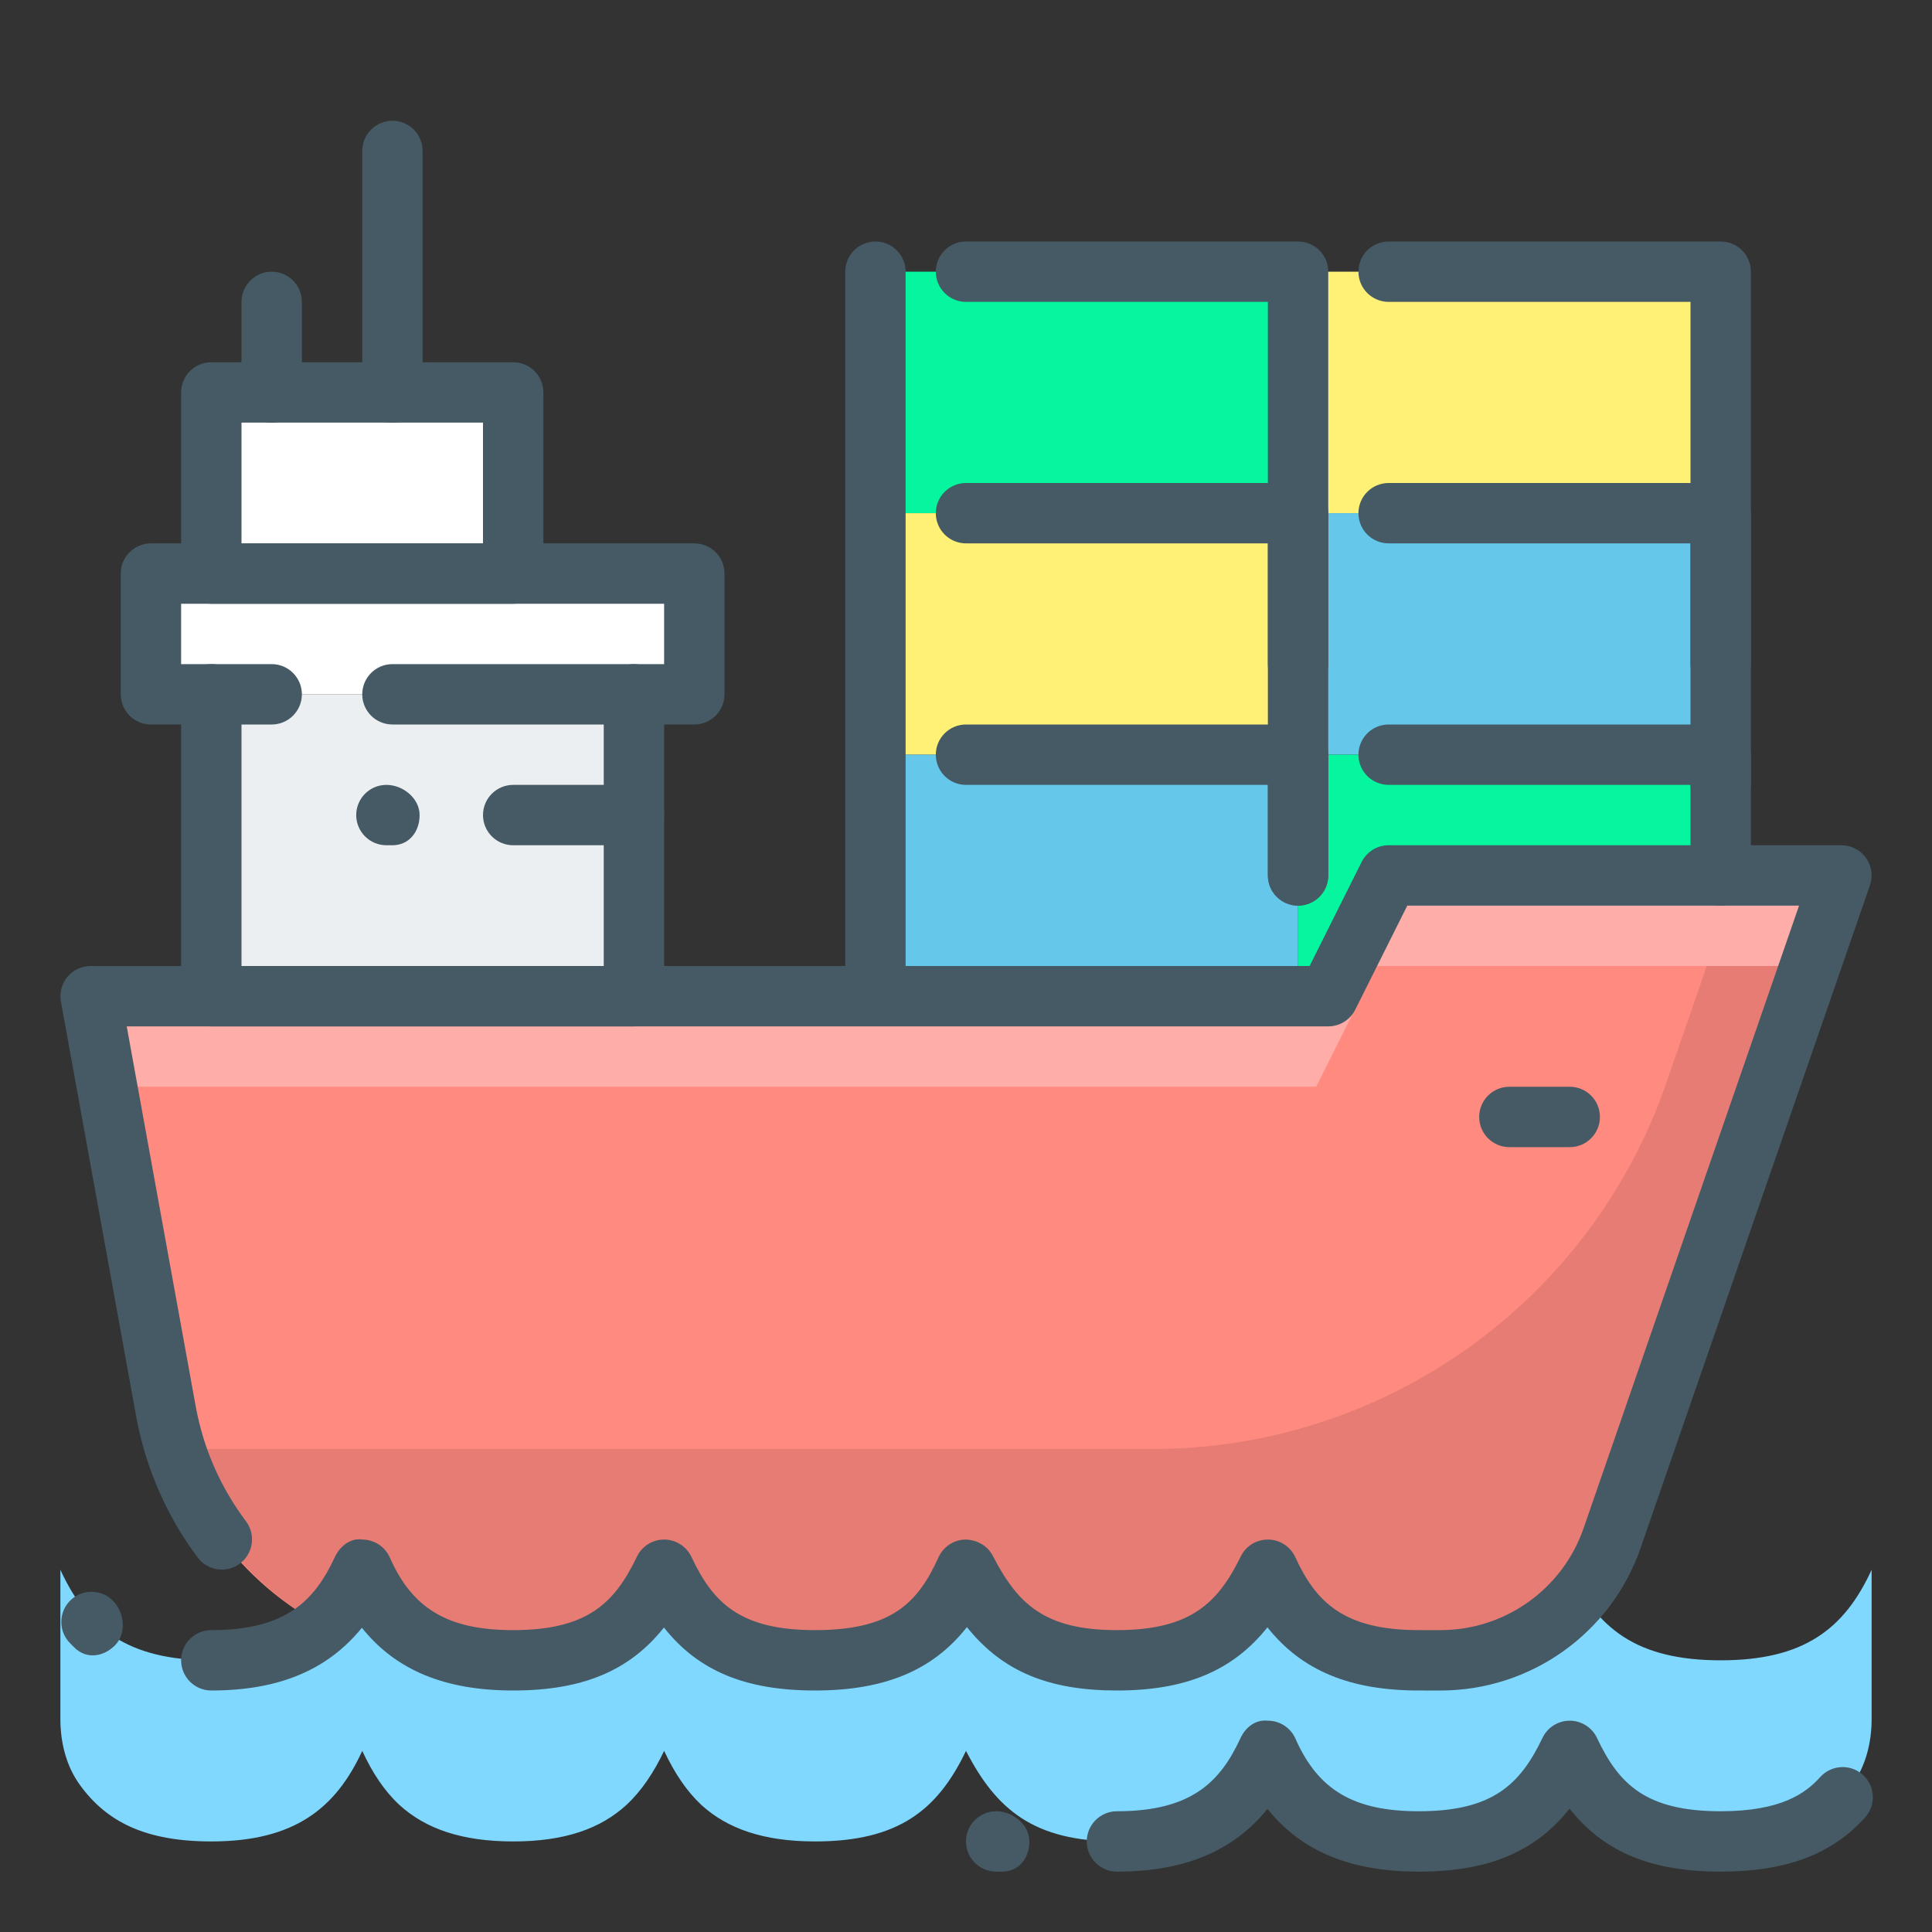 <svg class="uk-preserve" id="denizyolu" xmlns="http://www.w3.org/2000/svg" enable-background="new 0 0 32 32" viewBox="0 0 32 32"><rect x="0" y="0" width="32" height="32" fill="#333333" stroke="none"/><rect width="7" height="4" x="21.5" y="4.5" class="yellow" fill="#FFF176"/><rect width="7" height="4" x="21.5" y="8.5" class="dark-blue" fill="#65C7EA"/><rect width="7" height="4" x="21.5" y="12.5" class="light-green" fill="#05f69e"/><rect width="7" height="4" x="14.5" y="4.5" class="light-green" fill="#05f69e"/><rect width="7" height="4" x="14.5" y="8.5" class="yellow" fill="#FFF176"/><rect width="7" height="4" x="14.5" y="12.5" class="dark-blue" fill="#65C7EA"/><path class="middle-red" fill="#ff8a80" d="M30.5,14.5l-3.8,10.98c-0.42,1.21-1.56,2.02-2.84,2.02H7.67c-2.41,0-4.48-1.73-4.92-4.11L1.5,16.5H22l1-2H30.5z"/><path class="dark-red" fill="#e67c73" d="M28.789,14.5l-1.192,3.444C26.342,21.569,22.927,24,19.091,24H2.919c0.655,2.056,2.554,3.5,4.75,3.5h16.19c1.28,0,2.42-0.81,2.84-2.02l3.8-10.98H28.789z"/><polygon class="light-red" fill="#FFADA9" points="21.8 18 22.8 16 29.981 16 30.5 14.5 23 14.5 22 16.5 1.5 16.5 1.772 18"/><path class="light-blue" fill="#80D8FF" d="M28.5,27.5c-1.38,0-2.05-0.52-2.5-1.5c-0.48,0.98-1.12,1.5-2.5,1.5s-2-0.53-2.5-1.5c-0.48,0.98-1.12,1.5-2.5,1.5s-2-0.53-2.5-1.5c-0.47,0.98-1.12,1.5-2.5,1.5c-0.859,0-1.454-0.213-1.883-0.604C11.37,26.664,11.172,26.367,11,26c-0.174,0.362-0.373,0.661-0.624,0.895C9.949,27.286,9.36,27.5,8.5,27.5s-1.456-0.214-1.885-0.605C6.364,26.661,6.167,26.362,6,26c-0.44,0.95-1.12,1.5-2.5,1.5S1.45,26.98,1,26v2.472c0,0.388,0.096,0.779,0.324,1.093C1.769,30.179,2.415,30.5,3.5,30.5c1.38,0,2.06-0.55,2.5-1.5c0.167,0.362,0.364,0.661,0.615,0.895C7.044,30.286,7.64,30.5,8.5,30.5s1.449-0.214,1.876-0.605C10.627,29.661,10.826,29.362,11,29c0.172,0.367,0.37,0.664,0.617,0.896c0.429,0.39,1.024,0.604,1.883,0.604c1.38,0,2.03-0.52,2.5-1.5c0.5,0.97,1.12,1.5,2.5,1.5s2.02-0.52,2.5-1.5c0.5,0.97,1.12,1.5,2.5,1.5s2.02-0.52,2.5-1.5c0.45,0.98,1.12,1.5,2.5,1.5c1.085,0,1.731-0.321,2.176-0.935C30.904,29.251,31,28.859,31,28.472V26C30.55,26.98,29.88,27.5,28.5,27.5z"/><rect width="7" height="5" x="3.5" y="11.5" class="light-gray" fill="#ECEFF1"/><rect width="5" height="3" x="3.5" y="6.5" class="white" fill="#FFF"/><rect width="9" height="2" x="2.5" y="9.5" class="white" fill="#FFF"/><path class="icon-lines" fill="#455A64" d="M28.5 15c-.276 0-.5-.224-.5-.5V13h-5c-.276 0-.5-.224-.5-.5S22.724 12 23 12h5.5c.276 0 .5.224.5.5v2C29 14.776 28.776 15 28.5 15zM21.5 15c-.276 0-.5-.224-.5-.5V13h-5c-.276 0-.5-.224-.5-.5S15.724 12 16 12h5.5c.276 0 .5.224.5.5v2C22 14.776 21.776 15 21.5 15zM28.5 11.5c-.276 0-.5-.224-.5-.5V9h-5c-.276 0-.5-.224-.5-.5S22.724 8 23 8h5.5C28.776 8 29 8.224 29 8.5V11C29 11.276 28.776 11.5 28.5 11.5zM21.5 11.5c-.276 0-.5-.224-.5-.5V9h-5c-.276 0-.5-.224-.5-.5S15.724 8 16 8h5.5C21.776 8 22 8.224 22 8.5V11C22 11.276 21.776 11.5 21.5 11.5z"/><path class="icon-lines" fill="#455A64" d="M28.5 13.5c-.276 0-.5-.224-.5-.5V5h-5c-.276 0-.5-.224-.5-.5S22.724 4 23 4h5.5C28.776 4 29 4.224 29 4.5V13C29 13.276 28.776 13.5 28.5 13.5zM21.5 15c-.276 0-.5-.224-.5-.5V5h-5c-.276 0-.5-.224-.5-.5S15.723 4 16 4h5.5C21.776 4 22 4.224 22 4.5v10C22 14.776 21.776 15 21.5 15zM14.5 16.5c-.276 0-.5-.224-.5-.5V4.5C14 4.224 14.224 4 14.5 4S15 4.224 15 4.5V16C15 16.276 14.776 16.5 14.5 16.5z"/><path class="icon-lines" fill="#455A64" d="M23.86,28H23.6c-0.276,0-0.5-0.224-0.5-0.5s0.224-0.5,0.5-0.5h0.26c1.066,0,2.018-0.677,2.368-1.684L29.798,15h-6.489l-0.862,1.724C22.362,16.893,22.189,17,22,17H2.099l1.144,6.301c0.128,0.694,0.408,1.333,0.831,1.896c0.166,0.221,0.121,0.534-0.1,0.7c-0.22,0.166-0.534,0.122-0.7-0.1c-0.509-0.678-0.859-1.479-1.015-2.316l-1.25-6.892c-0.026-0.146,0.013-0.296,0.108-0.41C1.211,16.066,1.352,16,1.5,16h20.191l0.862-1.724C22.638,14.107,22.811,14,23,14h7.5c0.162,0,0.313,0.078,0.407,0.21s0.118,0.301,0.065,0.454l-3.8,10.98C26.683,27.053,25.352,28,23.86,28z"/><path class="icon-lines" fill="#455A64" d="M10.5,17h-7C3.224,17,3,16.776,3,16.5v-5C3,11.224,3.224,11,3.5,11S4,11.224,4,11.5V16h6v-4.5c0-0.276,0.224-0.5,0.5-0.5s0.5,0.224,0.5,0.5v5C11,16.776,10.776,17,10.5,17z"/><path class="icon-lines" fill="#455A64" d="M10.5 14h-2C8.224 14 8 13.776 8 13.5S8.224 13 8.5 13h2c.276 0 .5.224.5.5S10.776 14 10.5 14zM11.5 12h-5C6.224 12 6 11.776 6 11.5S6.224 11 6.5 11H11v-1H3v1h1.5C4.776 11 5 11.224 5 11.5S4.776 12 4.5 12h-2C2.224 12 2 11.776 2 11.5v-2C2 9.224 2.224 9 2.5 9h9C11.776 9 12 9.224 12 9.5v2C12 11.776 11.776 12 11.5 12zM26 19h-1c-.276 0-.5-.224-.5-.5S24.724 18 25 18h1c.276 0 .5.224.5.5S26.276 19 26 19zM6.5 7C6.224 7 6 6.776 6 6.5v-4C6 2.224 6.224 2 6.5 2S7 2.224 7 2.5v4C7 6.776 6.776 7 6.5 7zM4.5 7C4.224 7 4 6.776 4 6.5V5c0-.276.224-.5.5-.5S5 4.724 5 5v1.5C5 6.776 4.776 7 4.5 7z"/><path class="icon-lines" fill="#455A64" d="M8.5 10h-5C3.224 10 3 9.776 3 9.5v-3C3 6.224 3.224 6 3.5 6h5C8.776 6 9 6.224 9 6.5v3C9 9.776 8.776 10 8.5 10zM4 9h4V7H4V9zM28.5 31c-1.145 0-1.932-.32-2.503-1.043C25.422 30.681 24.637 31 23.5 31c-1.128 0-1.943-.334-2.506-1.039C20.421 30.666 19.61 31 18.5 31c-.276 0-.5-.224-.5-.5s.224-.5.5-.5c1.233 0 1.71-.484 2.046-1.21.082-.178.245-.313.458-.29.196.002.374.118.453.298C21.834 29.652 22.426 30 23.5 30c1.226 0 1.68-.446 2.049-1.216C25.632 28.61 25.808 28.5 26 28.5c0 0 .001 0 .001 0 .193.001.369.113.451.287C26.813 29.555 27.265 30 28.5 30c1.01 0 1.411-.303 1.648-.566.186-.205.501-.222.706-.038.206.184.223.5.038.706C30.342 30.714 29.582 31 28.5 31zM23.5 28c-1.136 0-1.938-.328-2.507-1.046C20.413 27.68 19.629 28 18.5 28c-1.127 0-1.895-.313-2.485-1.05C15.45 27.67 14.646 28 13.5 28c-1.145 0-1.932-.32-2.503-1.043C10.422 27.681 9.637 28 8.5 28c-1.128 0-1.943-.334-2.506-1.039C5.421 27.666 4.61 28 3.5 28 3.224 28 3 27.776 3 27.5S3.224 27 3.5 27c1.233 0 1.71-.484 2.046-1.21.082-.178.261-.322.458-.29.196.002.374.118.453.298C6.834 26.652 7.426 27 8.5 27c1.226 0 1.68-.446 2.049-1.216C10.632 25.61 10.808 25.5 11 25.5c0 0 .001 0 .001 0 .193.001.369.113.451.287C11.813 26.555 12.265 27 13.5 27c1.256 0 1.7-.442 2.044-1.205.079-.175.251-.29.443-.295.192.002.37.1.458.271C16.855 26.568 17.305 27 18.5 27c1.216 0 1.672-.447 2.051-1.22.084-.172.258-.28.449-.28.002 0 .004 0 .006 0 .193.002.367.116.448.292C21.797 26.538 22.259 27 23.5 27c.276 0 .5.224.5.5S23.776 28 23.5 28zM1.536 27.418c-.108 0-.215-.041-.304-.13l-.07-.07c-.195-.195-.195-.512 0-.707s.512-.195.707 0 .23.547.035.742C1.797 27.36 1.665 27.418 1.536 27.418zM6.5 14H6.4c-.276 0-.5-.224-.5-.5S6.124 13 6.4 13s.55.224.55.5S6.776 14 6.5 14zM16.6 31h-.1c-.276 0-.5-.224-.5-.5s.224-.5.5-.5.55.224.55.5S16.876 31 16.6 31z"/></svg>